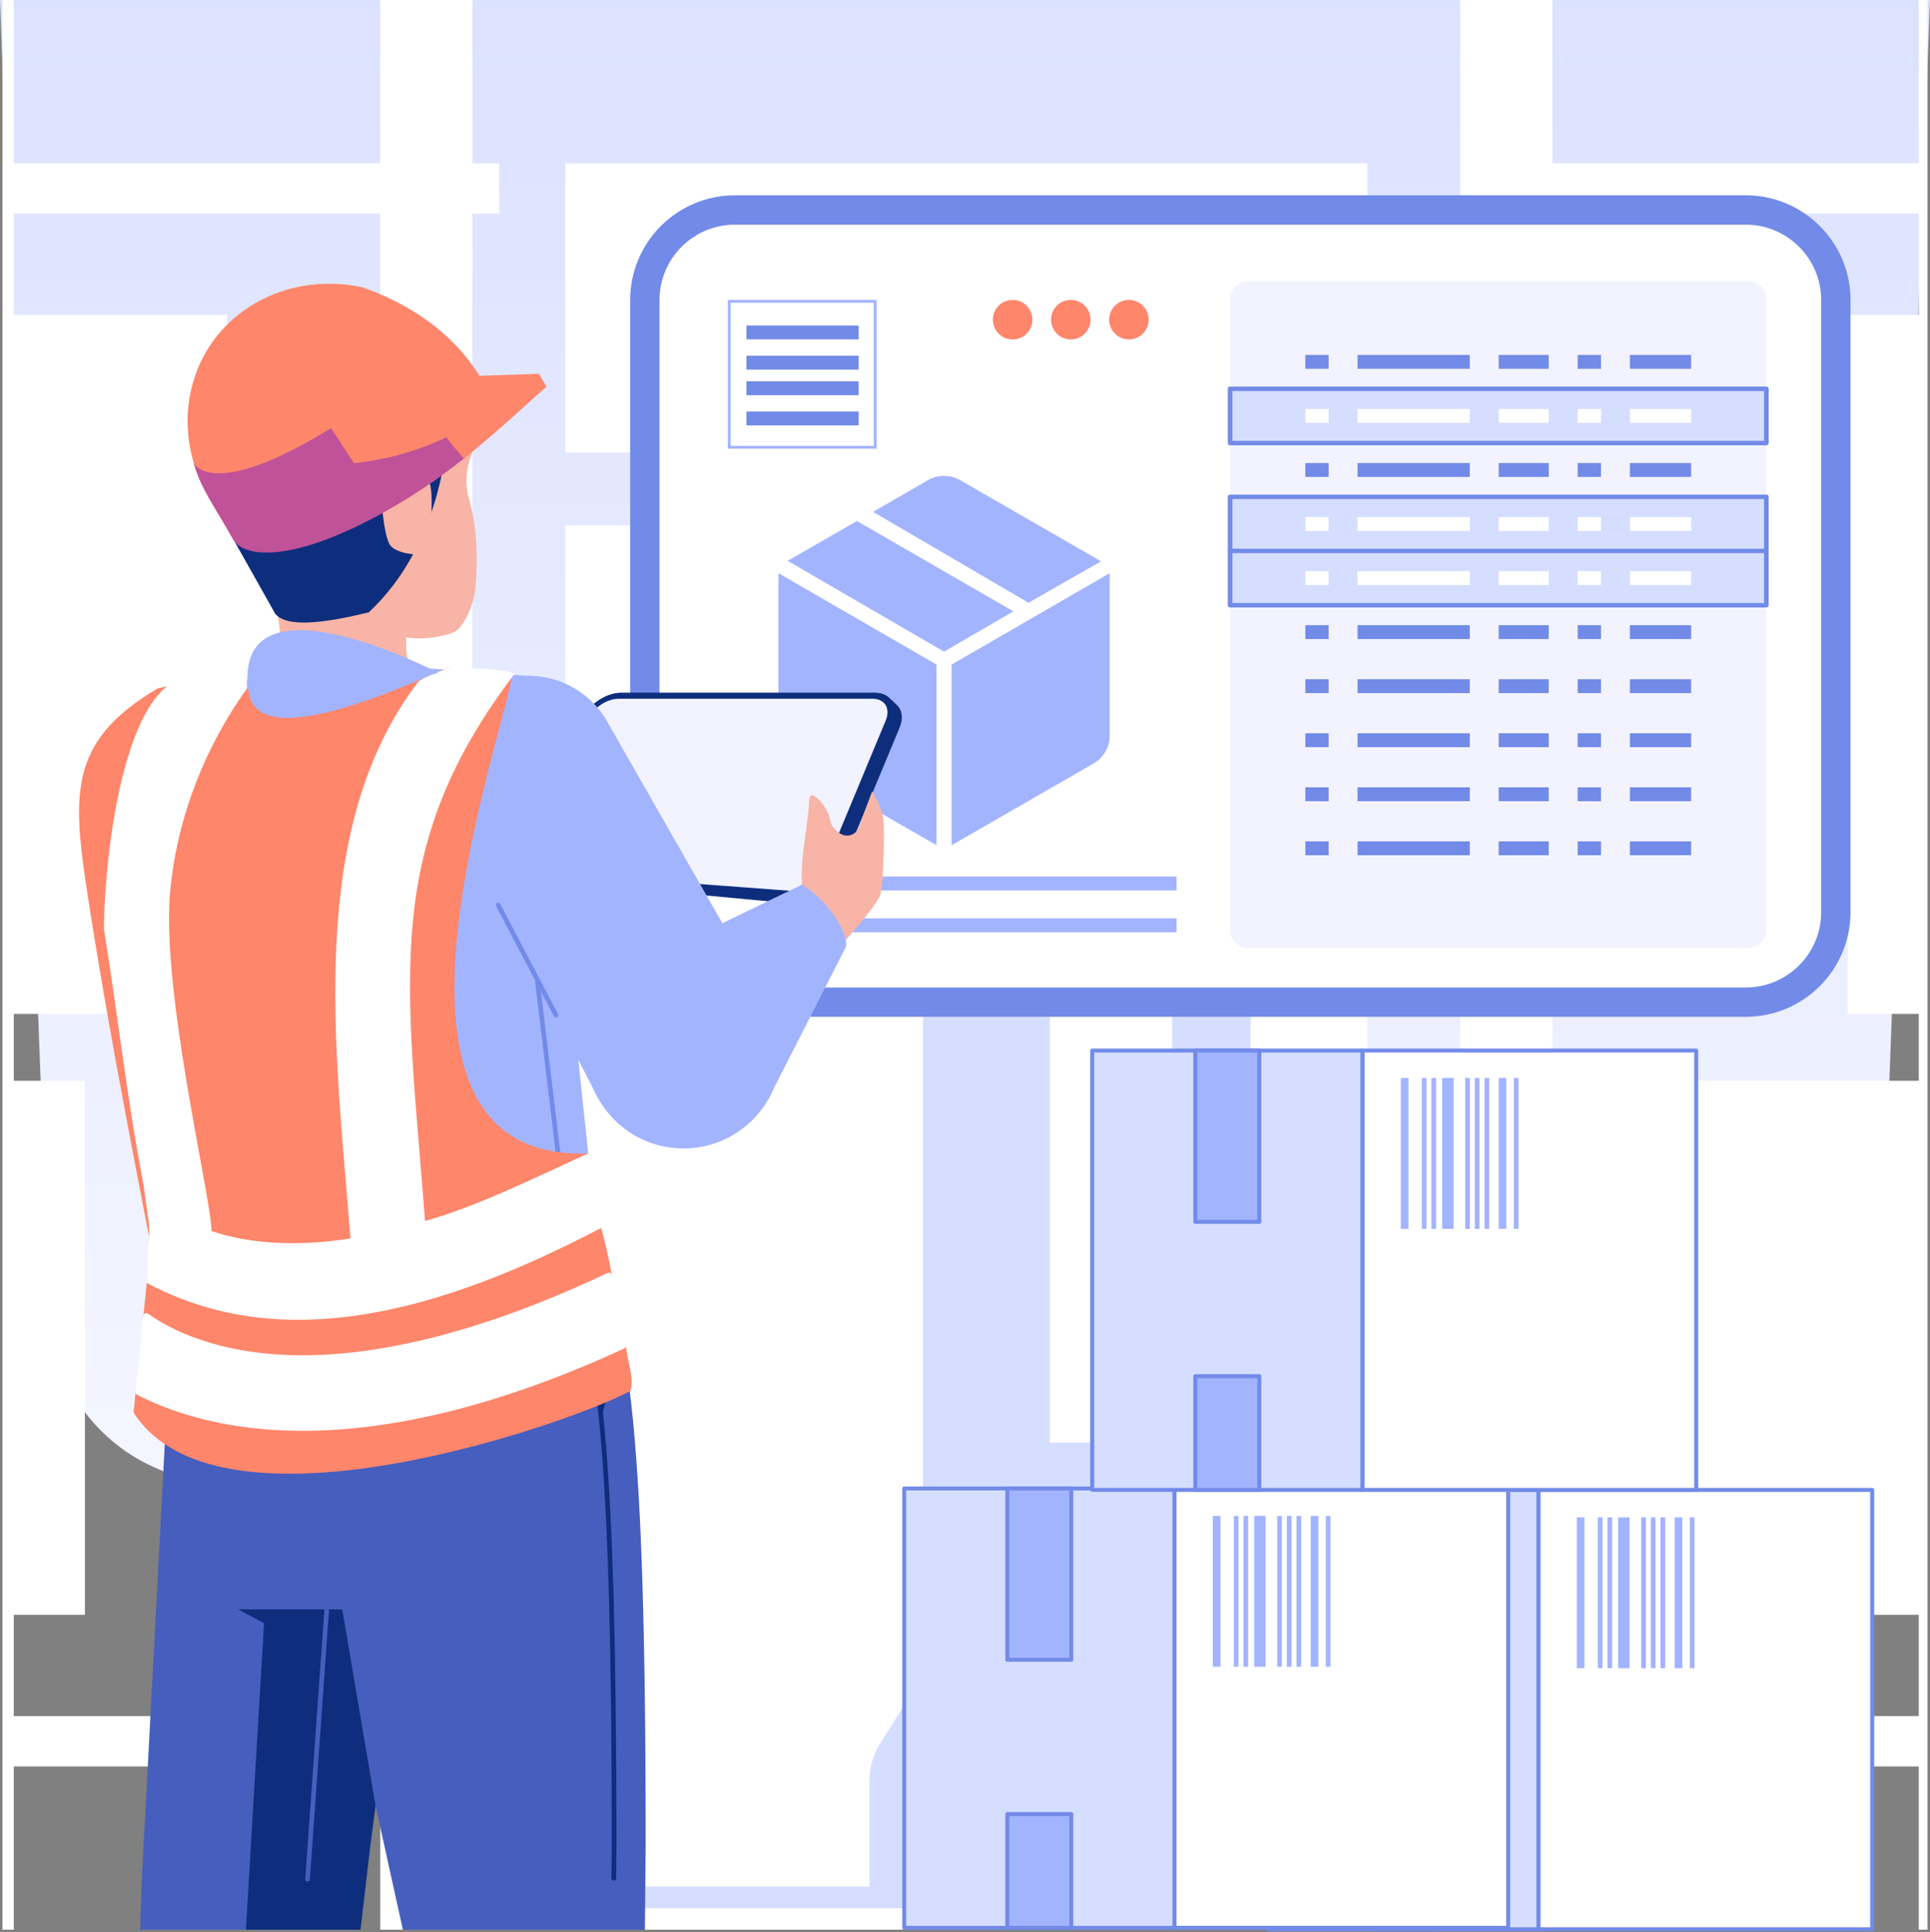 <svg xmlns="http://www.w3.org/2000/svg" fill="none" viewBox="0 0 830 831" height="831" width="830">
<rect x="0" y="0" width="830" height="831" fill="#808080" stroke="none"/>
<path fill="url(#paint0_linear_1628_11857)" d="M830 0C829.86 3.67 808.92 560.76 808.78 564.43C807.25 605.41 773.53 637.69 732.71 637.69C47.72 637.24 89.47 640.67 68.33 631.99C41.55 620.96 22.37 595.09 21.22 564.43L0 0H830Z"></path>
<path fill="white" d="M828.9 830V0H825.17V70.21H667.56V0H627.98V738.14H616.42V759.79H627.98V830H643.9H667.56V759.79H825.17V830H828.9ZM667.56 353.1V91.86H825.17V135.41H794.59V436.09H825.17V464.88H667.56V353.1ZM667.56 738.14V675.04H733.48V694.59H825.17V738.14H667.56Z"></path>
<path fill="white" d="M203.12 70.21V0H163.54V70.21H5.93V0H1.07V830H5.93V759.79H163.54V830H203.12V91.86H214.68V70.21H203.12ZM5.93 91.86H163.54V154.96H97.62V135.41H5.93V91.86ZM163.54 738.14H5.93V694.59H36.51V464.89H5.93V436.1H163.54V547.88V738.14Z"></path>
<path fill="white" d="M243.09 830H588.02L588.02 226.02H243.09L243.09 830Z"></path>
<path fill="white" d="M243.09 194.619L588.02 194.619V70.219L243.09 70.219V194.619Z"></path>
<path fill="#D6DEFF" d="M647.75 794.461V784.471H642.26V771.451H633.65L624.76 643.021C624.14 633.991 618.67 627.091 612.14 627.091H590.02V620.471H537.78V332.791H571.39V241.331H537.78V196.811H542.77V180.541H537.78V166.801H557.8V112.301H390V128.571H396.91V180.531H390V196.801H396.91V720.561L378.45 750.041C375.51 754.741 373.95 760.171 373.95 765.721V811.481H225.14V820.791H409.39C413.02 826.381 418.66 829.981 425 829.981H448.68C455.02 829.981 460.66 826.381 464.29 820.791H474.75C478.38 826.381 484.02 829.981 490.36 829.981H514.04C517.17 829.981 520.12 829.101 522.75 827.551C525.38 829.111 528.34 829.981 531.46 829.981H555.14C561.48 829.981 567.11 826.391 570.75 820.801H581.21C584.84 826.391 590.48 829.981 596.82 829.981H620.5C626.84 829.981 632.47 826.391 636.11 820.801H642.25V809.631H647.74V799.641H642.25V794.441H647.74L647.75 794.461ZM504.07 620.481H451.47V332.801H504.07V620.481ZM430.62 369.461V332.801H441.91C441.94 333.001 441.96 333.211 441.96 333.421V367.221C441.96 369.461 440.15 371.271 437.91 371.271H433.99C432.59 371.271 431.35 370.561 430.62 369.471V369.461ZM441.96 230.991V241.341H430.62V228.741C431.35 227.651 432.58 226.941 433.99 226.941H437.91C440.15 226.941 441.96 228.751 441.96 230.991ZM504.07 241.341H451.47V208.111H430.63V196.821H504.08V241.341H504.07ZM504.07 128.591V180.551H430.62V166.811H450.64V128.581H504.06L504.07 128.591Z"></path>
<path fill="white" d="M661.602 829.816H805.15V640.838H661.602V829.816Z"></path>
<path fill="#728BE8" d="M805.15 830.677H661.602C661.129 830.677 660.742 830.29 660.742 829.817V640.839C660.742 640.366 661.129 639.979 661.602 639.979H805.15C805.623 639.979 806.01 640.366 806.01 640.839V829.817C806.01 830.29 805.623 830.677 805.15 830.677ZM662.453 828.956H804.281V641.699H662.453V828.956Z"></path>
<path fill="#D6DEFF" d="M545.404 829.816H661.601V640.838H545.404V829.816Z"></path>
<path fill="#728BE8" d="M661.593 830.677H545.395C544.922 830.677 544.535 830.29 544.535 829.817V640.839C544.535 640.366 544.922 639.979 545.395 639.979H661.593C662.066 639.979 662.453 640.366 662.453 640.839V829.817C662.453 830.29 662.066 830.677 661.593 830.677ZM546.256 828.956H660.733V641.699H546.256V828.956Z"></path>
<path fill="#A3B4FF" d="M589.733 714.514H617.255V640.83H589.733V714.514Z"></path>
<path fill="#728BE8" d="M617.256 715.382H589.733C589.26 715.382 588.873 714.995 588.873 714.522V640.839C588.873 640.366 589.26 639.979 589.733 639.979H617.256C617.729 639.979 618.116 640.366 618.116 640.839V714.522C618.116 714.995 617.729 715.382 617.256 715.382ZM590.602 713.662H616.404V641.699H590.602V713.662Z"></path>
<path fill="#A3B4FF" d="M589.733 829.814H617.255V780.901H589.733V829.814Z"></path>
<path fill="#728BE8" d="M617.256 830.676H589.733C589.26 830.676 588.873 830.289 588.873 829.816V780.903C588.873 780.43 589.26 780.043 589.733 780.043H617.256C617.729 780.043 618.116 780.43 618.116 780.903V829.816C618.116 830.289 617.729 830.676 617.256 830.676ZM590.602 828.956H616.404V781.763H590.602V828.956Z"></path>
<path fill="#A3B4FF" d="M728.723 652.639H726.71V717.549H728.723V652.639Z"></path>
<path fill="#A3B4FF" d="M716.114 652.639H714.101V717.549H716.114V652.639Z"></path>
<path fill="#A3B4FF" d="M711.96 652.639H709.947V717.549H711.96V652.639Z"></path>
<path fill="#A3B4FF" d="M707.797 652.639H705.784V717.549H707.797V652.639Z"></path>
<path fill="#A3B4FF" d="M693.313 652.639H691.3V717.549H693.313V652.639Z"></path>
<path fill="#A3B4FF" d="M689.15 652.639H687.138V717.549H689.15V652.639Z"></path>
<path fill="#A3B4FF" d="M723.493 652.639H720.199V717.549H723.493V652.639Z"></path>
<path fill="#A3B4FF" d="M681.409 652.639H678.115V717.549H681.409V652.639Z"></path>
<path fill="#A3B4FF" d="M700.822 652.639H695.902V717.549H700.822V652.639Z"></path>
<path fill="white" d="M505.058 829.195H648.606V640.217H505.058V829.195Z"></path>
<path fill="#728BE8" d="M648.606 830.055H505.058C504.585 830.055 504.198 829.668 504.198 829.195V640.218C504.198 639.744 504.585 639.357 505.058 639.357H648.606C649.079 639.357 649.466 639.744 649.466 640.218V829.195C649.466 829.668 649.079 830.055 648.606 830.055ZM505.918 828.335H647.746V641.078H505.918V828.335Z"></path>
<path fill="#D6DEFF" d="M388.86 829.195H505.058V640.217H388.86V829.195Z"></path>
<path fill="#728BE8" d="M505.058 830.055H388.86C388.387 830.055 388 829.668 388 829.195V640.218C388 639.744 388.387 639.357 388.86 639.357H505.058C505.531 639.357 505.918 639.744 505.918 640.218V829.195C505.918 829.668 505.531 830.055 505.058 830.055ZM389.72 828.335H504.198V641.078H389.72V828.335Z"></path>
<path fill="#A3B4FF" d="M433.197 713.893H460.72V640.209H433.197V713.893Z"></path>
<path fill="#728BE8" d="M460.72 714.761H433.197C432.724 714.761 432.337 714.374 432.337 713.901V640.218C432.337 639.744 432.724 639.357 433.197 639.357H460.72C461.193 639.357 461.58 639.744 461.58 640.218V713.901C461.58 714.374 461.193 714.761 460.72 714.761ZM434.058 713.041H459.86V641.078H434.058V713.041Z"></path>
<path fill="#A3B4FF" d="M433.197 829.193H460.72V780.28H433.197V829.193Z"></path>
<path fill="#728BE8" d="M460.72 830.055H433.197C432.724 830.055 432.337 829.668 432.337 829.195V780.282C432.337 779.809 432.724 779.422 433.197 779.422H460.72C461.193 779.422 461.58 779.809 461.58 780.282V829.195C461.58 829.668 461.193 830.055 460.72 830.055ZM434.058 828.335H459.86V781.142H434.058V828.335Z"></path>
<path fill="#A3B4FF" d="M572.187 652.02H570.175V716.93H572.187V652.02Z"></path>
<path fill="#A3B4FF" d="M559.579 652.02H557.566V716.93H559.579V652.02Z"></path>
<path fill="#A3B4FF" d="M555.416 652.02H553.403V716.93H555.416V652.02Z"></path>
<path fill="#A3B4FF" d="M551.261 652.02H549.249V716.93H551.261V652.02Z"></path>
<path fill="#A3B4FF" d="M536.769 652.02H534.756V716.93H536.769V652.02Z"></path>
<path fill="#A3B4FF" d="M532.615 652.02H530.602V716.93H532.615V652.02Z"></path>
<path fill="#A3B4FF" d="M566.958 652.02H563.664V716.93H566.958V652.02Z"></path>
<path fill="#A3B4FF" d="M524.874 652.02H521.58V716.93H524.874V652.02Z"></path>
<path fill="#A3B4FF" d="M544.286 652.02H539.366V716.93H544.286V652.02Z"></path>
<path fill="white" d="M585.906 640.838H729.454V451.86H585.906V640.838Z"></path>
<path fill="#728BE8" d="M729.454 641.698H585.906C585.433 641.698 585.046 641.311 585.046 640.838V451.86C585.046 451.387 585.433 451 585.906 451H729.454C729.927 451 730.314 451.387 730.314 451.86V640.838C730.314 641.311 729.927 641.698 729.454 641.698ZM586.766 639.978H728.594V452.72H586.766V639.978Z"></path>
<path fill="#D6DEFF" d="M469.708 640.838H585.906V451.86H469.708V640.838Z"></path>
<path fill="#728BE8" d="M585.906 641.698H469.708C469.235 641.698 468.848 641.311 468.848 640.838V451.86C468.848 451.387 469.235 451 469.708 451H585.906C586.379 451 586.766 451.387 586.766 451.86V640.838C586.766 641.311 586.379 641.698 585.906 641.698ZM470.568 639.978H585.045V452.72H470.568V639.978Z"></path>
<path fill="#A3B4FF" d="M514.045 525.535H541.568V451.852H514.045V525.535Z"></path>
<path fill="#728BE8" d="M541.568 526.404H514.045C513.572 526.404 513.185 526.017 513.185 525.544V451.86C513.185 451.387 513.572 451 514.045 451H541.568C542.041 451 542.428 451.387 542.428 451.86V525.544C542.428 526.017 542.041 526.404 541.568 526.404ZM514.905 524.683H540.708V452.72H514.905V524.683Z"></path>
<path fill="#A3B4FF" d="M514.045 640.836H541.568V591.923H514.045V640.836Z"></path>
<path fill="#728BE8" d="M541.568 641.698H514.045C513.572 641.698 513.185 641.311 513.185 640.838V591.925C513.185 591.451 513.572 591.064 514.045 591.064H541.568C542.041 591.064 542.428 591.451 542.428 591.925V640.838C542.428 641.311 542.041 641.698 541.568 641.698ZM514.905 639.977H540.708V592.785H514.905V639.977Z"></path>
<path fill="#A3B4FF" d="M653.035 463.66H651.023V528.571H653.035V463.66Z"></path>
<path fill="#A3B4FF" d="M640.426 463.66H638.414V528.571H640.426V463.66Z"></path>
<path fill="#A3B4FF" d="M636.264 463.66H634.251V528.571H636.264V463.66Z"></path>
<path fill="#A3B4FF" d="M632.109 463.66H630.097V528.571H632.109V463.66Z"></path>
<path fill="#A3B4FF" d="M617.617 463.66H615.604V528.571H617.617V463.66Z"></path>
<path fill="#A3B4FF" d="M613.463 463.66H611.45V528.571H613.463V463.66Z"></path>
<path fill="#A3B4FF" d="M647.806 463.66H644.512V528.571H647.806V463.66Z"></path>
<path fill="#A3B4FF" d="M605.722 463.66H602.428V528.571H605.722V463.66Z"></path>
<path fill="#A3B4FF" d="M625.134 463.66H620.214V528.571H625.134V463.66Z"></path>
<path fill="white" d="M750.769 90.322H316.051C294.638 90.322 277.309 107.651 277.309 129.051V158.879V362.509V392.337C277.309 413.724 294.638 431.066 316.051 431.066H750.769C772.182 431.066 789.511 413.737 789.511 392.337V362.509V158.879V129.051C789.511 107.664 772.182 90.322 750.769 90.322Z"></path>
<path stroke-width="5" stroke="#728BE8" fill="#728BE8" d="M316.051 434.861H750.769C774.229 434.861 793.32 415.786 793.32 392.324V129.037C793.32 105.575 774.229 86.5 750.769 86.5H316.051C292.591 86.5 273.5 105.575 273.5 129.037V392.324C273.5 415.786 292.591 434.861 316.051 434.861ZM281.118 129.051C281.118 109.792 296.79 94.131 316.051 94.131H750.769C770.029 94.131 785.702 109.804 785.702 129.051V392.337C785.702 411.596 770.03 427.257 750.769 427.257H316.051C296.79 427.257 281.118 411.583 281.118 392.337V129.051Z"></path>
<path fill="#F2F3FF" d="M751.67 120.963H536.96C532.569 120.963 529.01 124.392 529.01 128.621V400.118C529.01 404.348 532.569 407.776 536.96 407.776H751.67C756.061 407.776 759.62 404.348 759.62 400.118V128.621C759.62 124.392 756.061 120.963 751.67 120.963Z"></path>
<path fill="#D6DEFF" d="M759.62 167.219H529.01V190.569H759.62V167.219Z"></path>
<path fill="#728BE8" d="M759.62 191.533H529.01C528.46 191.533 528.01 191.099 528.01 190.57V167.219C528.01 166.689 528.46 166.256 529.01 166.256H759.62C760.17 166.256 760.62 166.689 760.62 167.219V190.57C760.62 191.099 760.17 191.533 759.62 191.533ZM530.01 189.606H758.62V168.182H530.01V189.606Z"></path>
<path fill="#D6DEFF" d="M759.62 213.707H529.01V237.057H759.62V213.707Z"></path>
<path fill="#728BE8" d="M759.62 238.021H529.01C528.46 238.021 528.01 237.588 528.01 237.058V213.707C528.01 213.178 528.46 212.744 529.01 212.744H759.62C760.17 212.744 760.62 213.178 760.62 213.707V237.058C760.62 237.588 760.17 238.021 759.62 238.021ZM530.01 236.095H758.62V214.671H530.01V236.095Z"></path>
<path fill="#D6DEFF" d="M759.62 236.963H529.01V260.313H759.62V236.963Z"></path>
<path fill="#728BE8" d="M759.62 261.277H529.01C528.46 261.277 528.01 260.844 528.01 260.314V236.963C528.01 236.433 528.46 236 529.01 236H759.62C760.17 236 760.62 236.433 760.62 236.963V260.314C760.62 260.844 760.17 261.277 759.62 261.277ZM530.01 259.35H758.62V237.927H530.01V259.35Z"></path>
<path fill="#728BE8" d="M571.39 152.656H561.36V158.629H571.39V152.656Z"></path>
<path fill="#728BE8" d="M688.51 152.656H678.48V158.629H688.51V152.656Z"></path>
<path fill="#728BE8" d="M632.09 152.656H583.82V158.629H632.09V152.656Z"></path>
<path fill="#728BE8" d="M369.27 140H321V145.972H369.27V140Z"></path>
<path fill="#A3B4FF" d="M506 377H321V383H506V377Z"></path>
<path fill="#A3B4FF" d="M506 395H321V401H506V395Z"></path>
<path fill="#728BE8" d="M369.27 153H321V158.972H369.27V153Z"></path>
<path fill="#728BE8" d="M369.27 164H321V169.972H369.27V164Z"></path>
<path fill="#728BE8" d="M369.27 177H321V182.972H369.27V177Z"></path>
<path fill="#728BE8" d="M727.27 152.656H700.94V158.629H727.27V152.656Z"></path>
<path fill="#728BE8" d="M666.04 152.656H644.52V158.629H666.04V152.656Z"></path>
<path fill="white" d="M571.39 175.9H561.36V181.873H571.39V175.9Z"></path>
<path fill="white" d="M688.51 175.9H678.48V181.873H688.51V175.9Z"></path>
<path fill="white" d="M632.09 175.9H583.82V181.873H632.09V175.9Z"></path>
<path fill="white" d="M727.27 175.9H700.94V181.873H727.27V175.9Z"></path>
<path fill="white" d="M666.04 175.9H644.52V181.873H666.04V175.9Z"></path>
<path fill="#728BE8" d="M571.39 199.154H561.36V205.127H571.39V199.154Z"></path>
<path fill="#728BE8" d="M688.51 199.154H678.48V205.127H688.51V199.154Z"></path>
<path fill="#728BE8" d="M632.09 199.154H583.82V205.127H632.09V199.154Z"></path>
<path fill="#728BE8" d="M727.27 199.154H700.94V205.127H727.27V199.154Z"></path>
<path fill="#728BE8" d="M666.04 199.154H644.52V205.127H666.04V199.154Z"></path>
<path fill="white" d="M571.39 222.398H561.36V228.371H571.39V222.398Z"></path>
<path fill="white" d="M688.51 222.398H678.48V228.371H688.51V222.398Z"></path>
<path fill="white" d="M632.09 222.398H583.82V228.371H632.09V222.398Z"></path>
<path fill="white" d="M727.27 222.398H700.94V228.371H727.27V222.398Z"></path>
<path fill="white" d="M666.04 222.398H644.52V228.371H666.04V222.398Z"></path>
<path fill="white" d="M571.39 245.652H561.36V251.625H571.39V245.652Z"></path>
<path fill="white" d="M688.51 245.652H678.48V251.625H688.51V245.652Z"></path>
<path fill="white" d="M632.09 245.652H583.82V251.625H632.09V245.652Z"></path>
<path fill="white" d="M727.27 245.652H700.94V251.625H727.27V245.652Z"></path>
<path fill="white" d="M666.04 245.652H644.52V251.625H666.04V245.652Z"></path>
<path fill="#728BE8" d="M571.39 268.896H561.36V274.869H571.39V268.896Z"></path>
<path fill="#728BE8" d="M688.51 268.896H678.48V274.869H688.51V268.896Z"></path>
<path fill="#728BE8" d="M632.09 268.896H583.82V274.869H632.09V268.896Z"></path>
<path fill="#728BE8" d="M727.27 268.896H700.94V274.869H727.27V268.896Z"></path>
<path fill="#728BE8" d="M666.04 268.896H644.52V274.869H666.04V268.896Z"></path>
<path fill="#728BE8" d="M571.39 292.145H561.36V298.117H571.39V292.145Z"></path>
<path fill="#728BE8" d="M688.51 292.145H678.48V298.117H688.51V292.145Z"></path>
<path fill="#728BE8" d="M632.09 292.145H583.82V298.117H632.09V292.145Z"></path>
<path fill="#728BE8" d="M727.27 292.145H700.94V298.117H727.27V292.145Z"></path>
<path fill="#728BE8" d="M666.04 292.145H644.52V298.117H666.04V292.145Z"></path>
<path fill="#728BE8" d="M571.39 315.395H561.36V321.367H571.39V315.395Z"></path>
<path fill="#728BE8" d="M688.51 315.395H678.48V321.367H688.51V315.395Z"></path>
<path fill="#728BE8" d="M632.09 315.395H583.82V321.367H632.09V315.395Z"></path>
<path fill="#728BE8" d="M727.27 315.395H700.94V321.367H727.27V315.395Z"></path>
<path fill="#728BE8" d="M666.04 315.395H644.52V321.367H666.04V315.395Z"></path>
<path fill="#728BE8" d="M571.39 338.643H561.36V344.615H571.39V338.643Z"></path>
<path fill="#728BE8" d="M688.51 338.643H678.48V344.615H688.51V338.643Z"></path>
<path fill="#728BE8" d="M632.09 338.643H583.82V344.615H632.09V338.643Z"></path>
<path fill="#728BE8" d="M727.27 338.643H700.94V344.615H727.27V338.643Z"></path>
<path fill="#728BE8" d="M666.04 338.643H644.52V344.615H666.04V338.643Z"></path>
<path fill="#728BE8" d="M571.39 361.885H561.36V367.857H571.39V361.885Z"></path>
<path fill="#728BE8" d="M688.51 361.885H678.48V367.857H688.51V361.885Z"></path>
<path fill="#728BE8" d="M632.09 361.885H583.82V367.857H632.09V361.885Z"></path>
<path fill="#728BE8" d="M727.27 361.885H700.94V367.857H727.27V361.885Z"></path>
<path fill="#728BE8" d="M666.04 361.885H644.52V367.857H666.04V361.885Z"></path>
<path fill="#A3B4FF" d="M377 193H313V129H377V193ZM314.23 191.77H375.77V130.23H314.23V191.77Z"></path>
<mask height="222" width="222" y="155" x="297" maskUnits="userSpaceOnUse" style="mask-type:alpha" id="mask0_1628_11857">
<rect fill="#A3B4FF" height="222" width="222" y="155" x="297"></rect>
</mask>
<g mask="url(#mask0_1628_11857)">
<path fill="#A3B4FF" d="M402.762 363.548V285.848L334.775 246.536V316.373C334.775 318.84 335.392 321.153 336.625 323.311C337.858 325.469 339.554 327.165 341.712 328.398L402.762 363.548ZM409.237 363.548L470.287 328.398C472.446 327.165 474.142 325.469 475.375 323.311C476.608 321.153 477.225 318.84 477.225 316.373V246.536L409.237 285.848V363.548ZM442.306 259.255L473.525 241.448L412.937 206.53C410.779 205.296 408.467 204.68 406 204.68C403.533 204.68 401.221 205.296 399.062 206.53L375.475 220.173L442.306 259.255ZM406 280.298L435.831 262.955L368.537 224.105L338.706 241.217L406 280.298Z"></path>
</g>
<circle fill="#FE866B" r="8.5" cy="137.5" cx="460.5"></circle>
<circle fill="#FE866B" r="8.5" cy="137.5" cx="435.5"></circle>
<circle fill="#FE866B" r="8.5" cy="137.5" cx="485.5"></circle>
<path fill="#465EBD" d="M98.28 508.531C98.28 508.531 72.23 595.241 70.82 621.921L61.09 806.551L159.35 793.041L196.92 501.961L98.27 508.541L98.28 508.531Z"></path>
<path fill="#465EBD" d="M277.67 793.041L243.83 830.001H173.26C169.67 813.741 165.64 795.451 161.5 776.611C155.21 747.991 148.67 718.121 143.04 692.211C137.64 667.331 133.08 646.091 130.4 633.121C129.35 628.011 128.59 624.181 128.18 621.921C127.7 619.271 127.27 616.681 126.88 614.141C125.23 603.241 124.38 593.231 124.14 584.081C123.99 577.641 124.12 571.621 124.48 566.031C125.27 554.091 127.08 544.101 129.23 535.951C129.24 535.921 129.25 535.881 129.25 535.841C134.15 517.381 140.76 508.531 140.76 508.531L150.4 507.971L180.33 506.211L241.8 502.611L252.87 501.961C253.49 505.851 254.1 509.511 254.73 512.981C254.73 513.011 254.73 513.041 254.74 513.071C255.7 518.551 256.65 523.561 257.59 528.261C259.07 535.681 260.51 542.291 261.88 548.621C264.07 558.671 266.12 568.041 267.98 578.871C268.92 584.441 269.82 590.401 270.67 597.031C274.96 631.211 277.67 683.291 277.67 793.041Z"></path>
<path fill="#465EBD" d="M159.35 793.042L155.03 830.002H60.27C60.65 816.412 61.09 806.552 61.09 806.552C61.66 787.512 84.76 783.752 108.42 784.942C133.57 786.202 159.35 793.042 159.35 793.042Z"></path>
<path fill="#465EBD" d="M277.67 793.041L277.34 830.001H182.47C181.88 816.401 181.61 806.551 181.61 806.551C176.38 767.271 277.67 793.041 277.67 793.041Z"></path>
<path fill="#0E2E7D" d="M161.5 776.591V776.611L159.35 793.041L155.03 830.001H105.75L106.93 810.091L108.42 784.941L113.56 698.191L102.41 692.211H147.18L161.5 776.591Z"></path>
<path fill="#0E2E7D" d="M263.94 808.891C263.39 808.891 262.94 808.431 262.95 807.881L263.08 793.031C263.08 621.221 256.5 591.021 247.4 549.221C246.24 543.881 245.03 538.351 243.8 532.321C243.69 531.781 244.04 531.251 244.58 531.141C245.12 531.031 245.65 531.381 245.76 531.921C246.99 537.941 248.2 543.461 249.36 548.801C258.49 590.721 265.09 621.011 265.09 793.051L264.96 807.911C264.96 808.461 264.51 808.901 263.96 808.901L263.94 808.891Z"></path>
<path fill="#0E2E7D" d="M258.24 608.282C258.15 608.282 258.07 608.272 257.98 608.252C257.45 608.112 257.13 607.562 257.27 607.032L263.1 585.202C263.24 584.672 263.79 584.352 264.32 584.492C264.85 584.632 265.17 585.182 265.03 585.712L259.2 607.542C259.08 607.992 258.68 608.282 258.23 608.282H258.24Z"></path>
<path fill="#465EBD" d="M132.27 809.271C132.27 809.271 132.22 809.271 132.2 809.271C131.65 809.231 131.23 808.751 131.27 808.201L141.52 663.941C141.56 663.391 142.05 662.981 142.59 663.011C143.14 663.051 143.56 663.531 143.52 664.081L133.27 808.341C133.23 808.871 132.79 809.271 132.27 809.271Z"></path>
<path fill="#A3B4FF" d="M254.74 513.071V513.131C254.74 513.131 178.72 535.861 131.9 535.861H131.75C130.91 535.861 130.08 535.851 129.25 535.841C105.34 535.381 89.99 528.441 98.27 508.531C98.51 469.741 78.08 399.761 72.23 380.471C71.24 377.251 70.67 375.441 70.67 375.441C68.5 355.531 70.27 322.791 72.19 297.621C72.19 297.621 82.68 293.351 105.93 290.231C125.58 287.591 154.36 285.781 193.62 288.071C202.09 288.561 211.04 289.241 220.5 290.161H220.51C222.5 290.351 224.49 290.551 226.52 290.761L244.77 418.471L253.08 497.341C253.6 502.241 254.14 507.451 254.73 512.991C254.73 513.011 254.73 513.051 254.74 513.081V513.071Z"></path>
<path fill="#A3B4FF" d="M254.74 513.131C255.86 519.451 256.95 525.151 258.03 530.461C223.84 540.031 89.55 575.051 84.99 536.241C92.41 520.181 98.28 508.531 98.28 508.531C73.87 567.211 254.73 513.131 254.74 513.131Z"></path>
<path fill="#0E2E7D" d="M381.135 299.213C379.857 298.44 378.241 298 376.34 298H267.053C260.381 298 252.732 303.344 250 309.917L256.692 373.047C252.791 371.357 254.569 378.156 256.692 373.047C257.924 375.405 259.732 381.386 263.233 381.386L343.228 388.86C349.9 388.86 357.549 383.516 360.28 376.943L386.86 313.002C388.314 309.5 388.083 306.354 386.537 304.178C385.829 303.177 382.204 299.865 381.127 299.213H381.135Z"></path>
<path fill="#0E2E7D" d="M356.902 373.858L383.482 309.924C386.213 303.352 383.012 298.008 376.34 298.008H267.06C260.389 298.008 252.74 303.352 250.008 309.924L252.46 371.531C254.384 373.858 255.792 376.838 262.464 376.838L339.85 385.775C346.521 385.775 354.17 380.431 356.902 373.858Z"></path>
<path fill="#F2F3FF" d="M380.904 309.924L354.324 373.858C352.17 379.036 346.168 383.228 340.912 383.228L260.54 377.217C255.284 377.217 250.439 374.427 252.593 369.258L252.593 309.924C254.748 304.747 260.75 300.555 266.006 300.555H375.286C380.542 300.555 383.058 304.754 380.904 309.924Z"></path>
<path fill="#F8B4A6" d="M344.88 380.522C344.88 380.522 344.45 374.172 345.47 365.992C346.27 359.602 347.74 349.942 348.06 343.702C348.33 338.472 356.33 347.192 356.98 352.702C357.26 355.052 359.15 356.992 361.23 358.452C364.08 360.442 368.04 359.212 369.25 355.962L375.06 340.402C375.06 340.402 379.19 347.032 379.84 351.902C380.49 356.762 380 380.432 378.54 384.972C377.08 389.512 362.08 406.212 362.08 406.212L344.88 380.542V380.522Z"></path>
<path fill="#A3B4FF" d="M363.79 407.261L330.26 473.041L293.94 451.871L275.16 414.271L344.88 380.521C354.74 386.091 365.03 400.581 363.79 407.261Z"></path>
<path fill="#A3B4FF" d="M321.253 483.887C338.893 468.8 340.963 442.268 325.875 424.628C310.788 406.987 284.256 404.918 266.616 420.006C248.975 435.093 246.906 461.625 261.994 479.265C277.081 496.905 303.613 498.975 321.253 483.887Z"></path>
<path fill="#A3B4FF" d="M258.774 352.529C271.427 335.139 267.587 310.784 250.197 298.131C232.807 285.478 208.453 289.318 195.8 306.708C183.147 324.098 186.987 348.453 204.377 361.106C221.766 373.759 246.121 369.919 258.774 352.529Z"></path>
<path fill="#A3B4FF" d="M256.97 471.87L192.75 347.55L227.28 329.57L261.82 311.59L327.48 426.54L256.97 471.87Z"></path>
<path fill="#728BE8" d="M239.12 437.681C238.76 437.681 238.41 437.491 238.23 437.141L213.37 389.751C213.11 389.261 213.3 388.661 213.79 388.401C214.28 388.151 214.88 388.331 215.14 388.821L240 436.211C240.26 436.701 240.07 437.301 239.58 437.561C239.43 437.641 239.27 437.671 239.12 437.671V437.681Z"></path>
<path fill="#728BE8" d="M240.79 503.672C240.29 503.672 239.86 503.302 239.8 502.792L230.09 421.882C230.02 421.332 230.42 420.832 230.96 420.772C231.5 420.712 232.01 421.102 232.07 421.642L241.78 502.552C241.85 503.102 241.45 503.602 240.91 503.662C240.87 503.662 240.83 503.662 240.79 503.662V503.672Z"></path>
<path fill="#FE866B" d="M269.21 578.662C254.62 568.252 256.4 562.972 263.26 549.092C261.67 540.802 257.84 520.152 252.27 514.772L251.56 508.022C250.69 504.822 257.01 497.682 252.99 496.082C149.58 500.292 216.24 318.092 220.62 288.912C209.33 291.692 200.62 289.592 193.09 286.932C152.41 305.092 103.2 323.132 106.92 291.422C107.33 290.192 107.84 288.292 105.97 288.342L67.95 296.012C25.65 320.962 31.62 345.782 39.97 399.612C46.34 438.862 53.71 478.132 61.24 517.142C61.24 517.142 62 521.042 62.38 522.982C63.17 526.902 63.86 530.592 64.62 534.342C64.62 534.402 64.79 535.222 64.79 535.272L61.67 565.912L67.41 590.352L58.33 598.732C58.33 598.732 58.12 600.762 57.91 602.822C57.84 605.952 57.05 606.752 57.74 607.992C95.76 666.062 250.61 609.992 271.18 598.182C272.84 592.402 269.54 584.872 269.22 578.672L269.21 578.662Z"></path>
<path fill="white" d="M61.37 507.692C61.98 510.952 62.69 517 62.69 517C63.07 518.96 63.61 523.5 63.61 523.5C64.33 527.1 64.19 529.5 64.19 534.5C64.21 534.55 63.76 535.262 63.78 535.312L63.09 551.792C122.35 583.532 191.03 563.572 258.81 528.022C257.45 520.802 255.78 513.372 255.26 506.092C254.32 502.982 255.86 497.532 252.99 496.082C229.96 506.622 204.45 519.232 182.81 525.172C174.72 420.652 163.98 364.902 221.57 289.492C212.42 287.352 202.06 287.452 193.09 286.922C188.88 289.132 184 290.532 180.09 292.982C131.27 356.682 144.29 450.762 150.73 532.662C130.98 535.892 108.78 535.662 90.98 529.482C90.75 514.362 68.34 422.782 73.46 380.602C75.51 361.992 80.67 343.622 88.81 326.002C94.95 312.692 101.67 302.442 106.22 296.182C106.73 294.772 106.46 292.902 106.92 291.402C107.32 290.232 107.84 288.232 105.97 288.322L82.51 291.382C55.45 290.942 45.21 359.77 44.69 399.5C50.54 435.54 54.49 471.862 61.37 507.692Z"></path>
<path fill="white" d="M269.21 578.663C267.39 568.073 265.39 558.853 263.26 549.093L263.1 548.353C263.02 547.983 262.77 547.663 262.43 547.493C262.09 547.323 261.69 547.323 261.34 547.493C225.53 564.563 172.67 584.553 124.18 582.833C115.97 582.543 108.09 581.633 100.74 580.143C82.43 576.443 70.45 569.873 63.62 565.013C63.25 564.753 62.78 564.713 62.38 564.893C61.98 565.073 61.7 565.463 61.65 565.903L58.31 598.723C58.26 599.233 58.53 599.733 58.99 599.963C78.34 609.783 101.17 614.973 126.84 615.383C127.96 615.413 129.1 615.423 130.24 615.423C170.93 615.423 217.44 603.503 268.49 580.003C269 579.763 269.3 579.213 269.2 578.653L269.21 578.663Z"></path>
<path fill="#F8B4A6" d="M174.71 279.201C175.16 286.481 177.66 287.391 177.66 287.391C177.66 287.391 89.96 305.691 119.58 288.871C122.9 280.421 119.62 260.191 113.24 238.781L174.13 241.041L174.72 279.201H174.71Z"></path>
<path fill="#F8B4A6" d="M194.57 169.051C194.57 169.051 203.7 189.901 203.8 191.641C203.84 192.351 203.04 194.811 202.08 197.631C200.18 203.201 200.09 209.211 201.77 214.861C203.81 221.751 206 233.851 204.54 251.991C204.07 257.851 202.18 263.561 198.84 268.391C197.98 269.641 197.09 270.701 196.26 271.291C192.94 273.671 174.1 277.851 166.02 270.211C157.93 262.581 161.8 231.861 161.8 231.861L166.5 190.261L194.58 169.051H194.57Z"></path>
<path fill="#0E2E7D" d="M118.37 264.021C122.15 268.471 132.35 269.812 158.58 263.382C189.66 234.502 191.99 190.241 191.99 190.241L188.6 178.771L100.63 232.461L118.37 264.021Z"></path>
<path fill="#F8B4A6" d="M184.75 207.761C184.75 207.761 179.35 198.601 175.38 196.141C171.42 193.681 163.9 202.561 163.72 208.701C163.63 211.731 164.91 230.851 167.86 234.591C170.81 238.331 180.5 239.141 182.52 237.851C184.54 236.561 187.02 214.031 184.75 207.761Z"></path>
<path fill="#FE866B" d="M231.77 160.781C223.25 161.071 214.73 161.351 206.21 161.641C204.7 159.261 203.02 156.841 201.12 154.431C187.21 136.781 168.4 127.891 155.1 123.331L155.07 123.411C141.06 120.611 126.34 122.021 113.12 128.631C90.66 139.741 78.92 162.571 80.89 186.181C80.96 187.011 81.05 187.841 81.15 188.661C81.14 188.711 81.15 188.761 81.15 188.801C81.24 189.601 81.37 190.421 81.5 191.231C81.6 191.801 81.71 192.371 81.83 192.961C81.93 193.471 82.03 193.971 82.14 194.491C82.28 195.131 82.43 195.761 82.59 196.411C85.77 209.921 92.29 217.471 100.55 232.551L100.59 232.521H100.61C100.61 232.521 100.61 232.511 100.61 232.491C100.61 232.491 100.61 232.481 100.61 232.461C100.61 232.461 100.61 232.441 100.63 232.451H100.65C107.19 233.941 125.18 243.991 170.96 216.931C181.6 210.641 191.02 203.921 199.42 197.261C213.73 185.971 225.18 174.881 235.01 166.351L231.76 160.791L231.77 160.781Z"></path>
<path fill="#BF5299" d="M199.43 197.26C191.03 203.92 181.61 210.64 170.97 216.93C125.19 243.99 104.37 239.13 100.66 232.44H100.64L100.62 232.47V232.5C100.62 232.5 100.62 232.52 100.61 232.53H100.59L100.55 232.55C92.87 218.53 86.7 211.02 83.31 199.18C83.31 199.18 90.82 215.92 142.41 184.15C145.68 189.17 148.97 194.2 152.26 199.24C157.68 198.66 163.92 197.65 170.68 195.87C179.21 193.65 186.35 190.78 192.06 188.06C192.97 189.87 197.08 194.28 199.43 197.27V197.26Z"></path>
<path fill="#A3B4FF" d="M188.34 289.31C188.34 289.31 106.09 246.58 106.41 291.86C106.41 291.86 97.14 318.49 188.34 289.31Z"></path>
<defs>
<linearGradient gradientUnits="userSpaceOnUse" y2="652.02" x2="415" y1="-187" x1="415" id="paint0_linear_1628_11857">
<stop stop-color="#D4DCFF"></stop>
<stop stop-color="#F5F6FF" offset="1"></stop>
</linearGradient>
</defs>
</svg>
